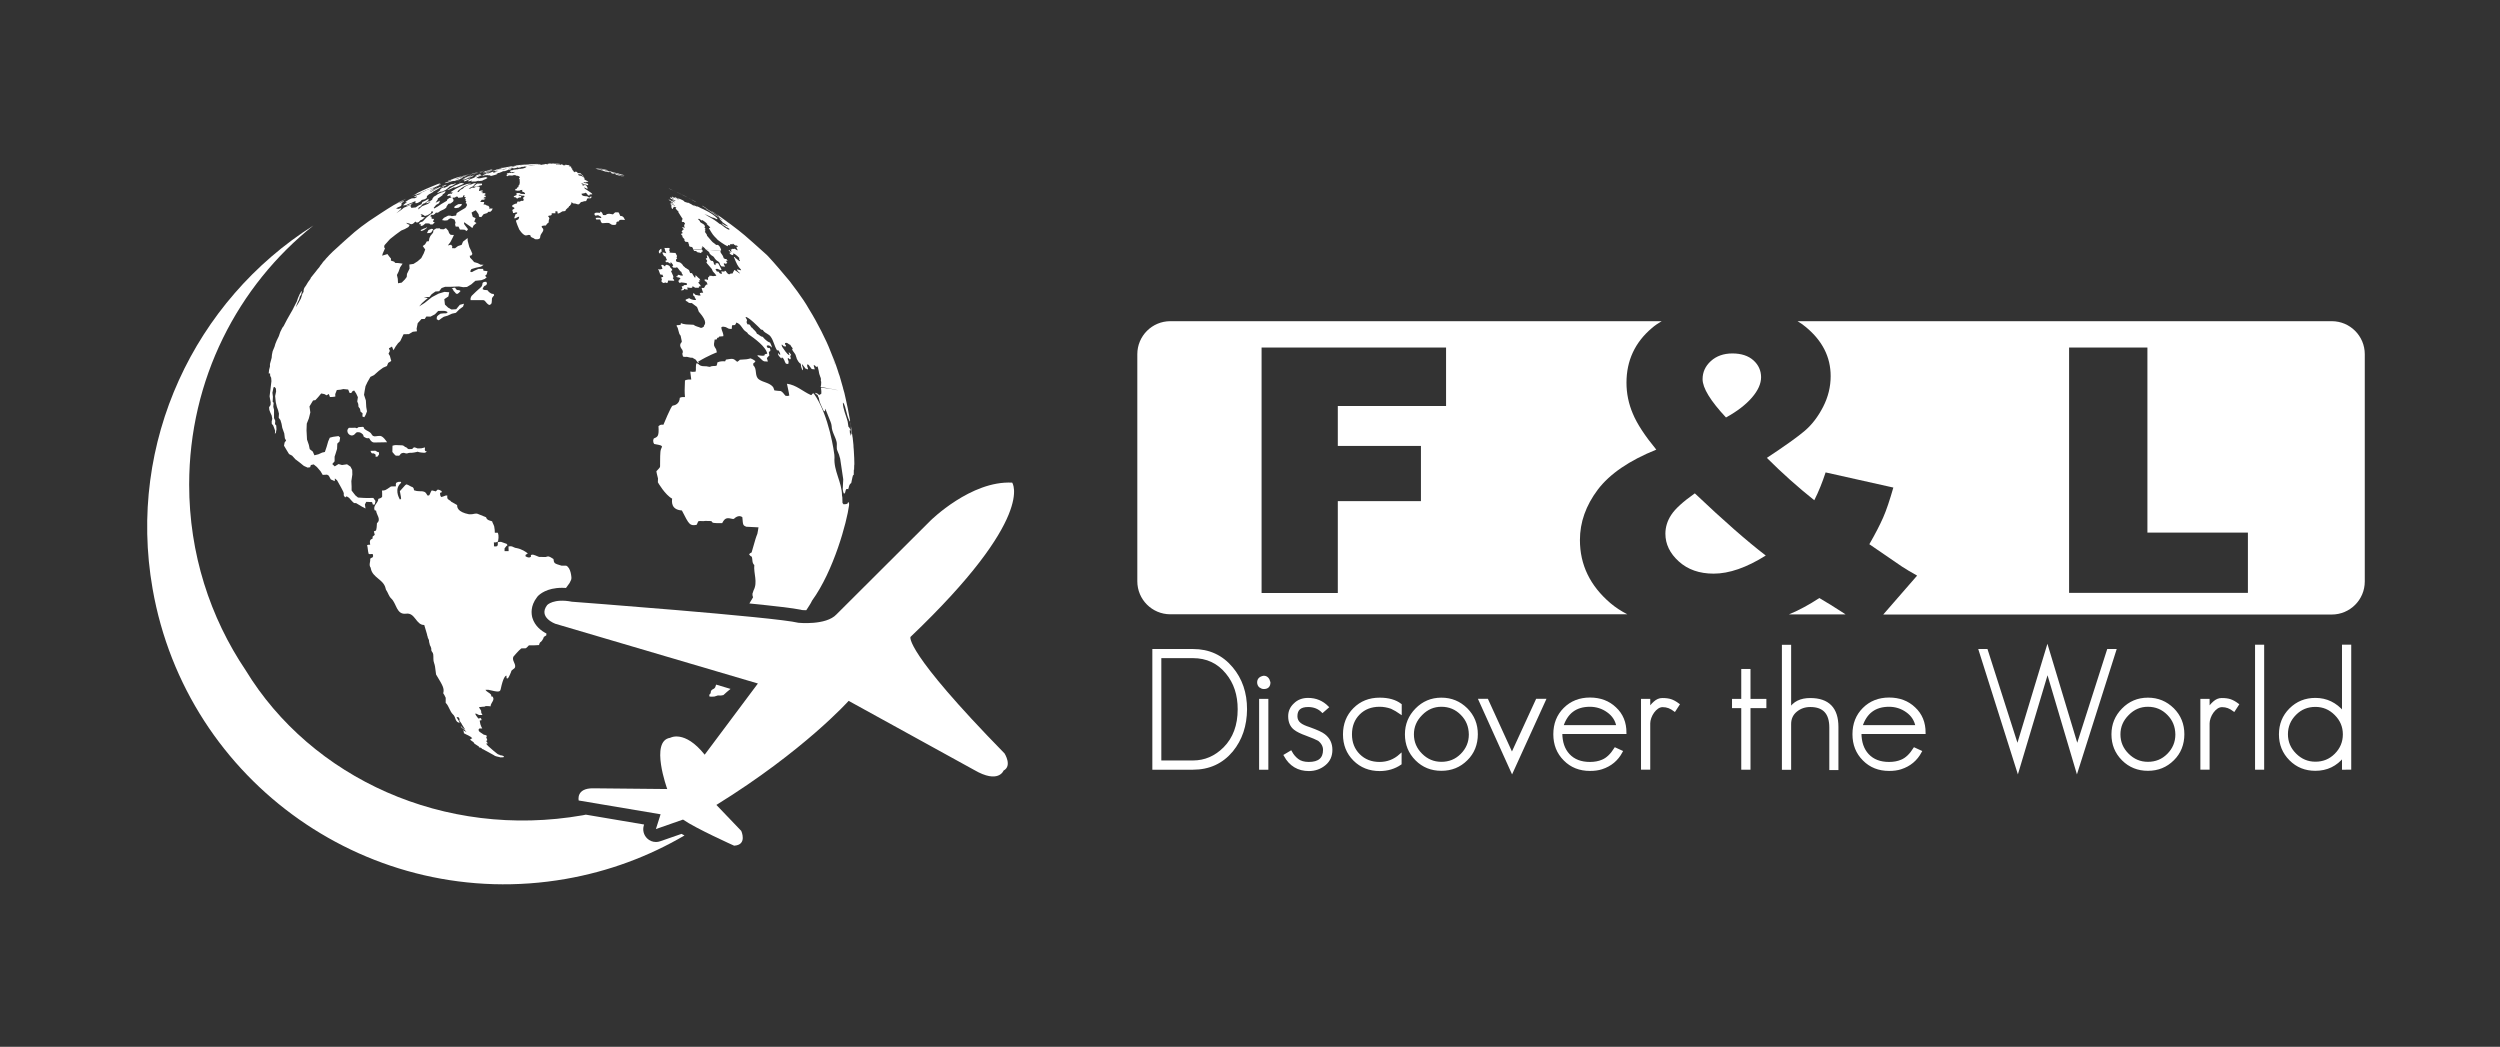 <svg id="Capa_1" xmlns="http://www.w3.org/2000/svg" xmlns:xlink="http://www.w3.org/1999/xlink" viewBox="0 0 203 85" style="enable-background:new 0 0 203 85;"><rect x="0" y="0" width="203" height="85" fill="#333333" stroke="none"/><style>.st0{fill:#FFFFFF;}
.st1{fill:#FFFFFF;stroke:#FFFFFF;stroke-width:0.2;}</style><g><g><path class="st0" d="M67.92 49.89l7.64-7.62s3.29-3.26 6.63-3.08c0 0 1.97 2.78-8.26 12.53.0.0-.55 1.09 7.64 9.46.0.0.64 1.01-.08 1.39.0.0-.4 1.11-2.39-.05l-10.19-5.61s-3.61 4.04-10.74 8.45l2.02 2.11s.52 1.14-.58 1.2c0 0-3.12-1.4-4.15-2.12l-2.2.77.38-1.2L46.99 65s-.24-1.01 1.19-.99l6 .06s-1.43-3.92.24-4.16c0 0 1.16-.68 2.8 1.37l4.32-5.78-16.45-4.85s-1.42-.52-.66-1.52c0 0 .52-.56 2.01-.27.0.0 16.51 1.24 18.39 1.71C64.84 50.57 67.07 50.8 67.92 49.89z"/></g><g><path class="st0" d="M55.28 15.76l.24.12c.03.02.07.03.1.05l.23.11c-.06-.03-.11-.06-.17-.09-.03-.02-.07-.03-.1-.05-.06-.03-.12-.06-.16-.08l.01.01c-.16-.08-.31-.15-.44-.21l.3.15C55.29 15.77 55.28 15.76 55.28 15.76z"/><path class="st0" d="M54.37 15.34c.12.05.24.11.37.16l.12.05.17.09c.09.04.17.08.25.12L55 15.62l-.02-.01c-.07-.04-.15-.07-.23-.11l.01.01c-.04-.01-.07-.03-.11-.05l-.04-.02c-.04-.02-.09-.04-.13-.06l.05.02c-.04-.02-.15-.07-.25-.11C54.31 15.31 54.34 15.33 54.37 15.34z"/><polygon class="st0" points="69.27,36.11 69.27,36.09 69.27,36.11"/><path class="st0" d="M27.53 19.96c.17-.16.35-.32.53-.48C27.87 19.64 27.71 19.79 27.53 19.96z"/><path class="st0" d="M35.01 18.88c.02-.03.05-.07.07-.1.03-.06.07-.12.1-.18l-.15-.02-.24.1-.12.25c.07.0.14-.01.22-.01L35.01 18.88z"/><path class="st0" d="M34.48 18.54c-.03.01-.07.02-.21.09-.04.02-.07.04-.11.05.01.02.0.05.03.07.01.0.06.0.08-.01.15-.04.27-.13.34-.19l.02-.01.06-.1c-.04.02-.08.05-.12.07C34.54 18.53 34.54 18.53 34.48 18.54z"/><path class="st0" d="M38.57 15.04l-.12.11.26.01.2-.08.23-.05v-.12h-.23c-.06.0-.11.0-.17.0L38.57 15.04z"/><path class="st0" d="M57.48 17l.02.01c-.03-.03-.07-.04-.1-.07-.06-.05-.06-.05-.1-.07-.08-.05-.17-.1-.25-.15l-.05-.01c.05.03.1.07.15.1C57.27 16.87 57.38 16.94 57.48 17z"/><path class="st0" d="M56 16.12l-.02-.01c.05.03.1.05.14.08l.12.07c.06.03.12.07.18.1.05.03.1.06.15.08h0c-.03-.02-.06-.03-.09-.06-.02-.01-.03-.01-.03-.02l-.26-.14h-.01l-.02-.01-.06-.03-.04-.02L56 16.12c.02.01.03.02.04.02C56.03 16.14 56.02 16.13 56 16.12z"/><path class="st0" d="M55.98 16.11c-.02-.01-.05-.03-.07-.04l-.06-.03c.03.02.07.03.1.05L55.98 16.11z"/><path class="st0" d="M55.91 16.07c.03.02.06.03.09.05h.01C55.97 16.1 55.94 16.08 55.91 16.07l-.02-.01C55.89 16.06 55.9 16.07 55.91 16.07l.08.04C55.96 16.1 55.93 16.08 55.91 16.07z"/><path class="st0" d="M48.65 13.7c.02.0.05.01.07.01l-.02-.01c.03.0.13.02.19.04-.02.0-.05-.01-.07-.01.05.01.1.02.15.04.05.01.11.02.16.03h.05c.07.01.13.06.21.04-.04-.01-.08-.02-.13-.04.03.01.07.02.1.02-.09-.03-.19-.04-.29-.07h.01l-.05-.01c-.05-.01-.19-.04-.21-.04l.03.01h-.02c-.22-.04-.31-.06-.31-.06.07.02.14.02.2.05l-.06-.01-.14-.03-.03-.01c-.02.0-.05-.01-.07-.01.03.01.05.01.07.01h-.01l-.04-.01h-.02c-.03.0-.06.0-.09.0.01.0.17.04.3.07L48.65 13.7zM48.78 13.72c-.04-.01-.09-.02-.13-.03C48.71 13.7 48.75 13.71 48.78 13.72z"/><path class="st0" d="M48.54 13.7h.01H48.54z"/><path class="st0" d="M49.32 13.86s-.03.0-.12-.02c-.05-.01-.11-.03-.16-.04-.17-.01-.32-.07-.49-.1.05.02.1.03.15.04.02.0.04.01.06.02.25.06.25.06.3.08-.02.0-.02.0-.2-.04-.02-.01-.04-.01-.06-.02s-.04-.01-.06-.02-.04-.01-.06-.02c-.11-.03-.11-.03-.15-.03.05.02.1.03.16.04h-.03c-.03-.01-.07-.02-.1-.03-.05-.01-.09-.03-.14-.04.02.01.06.02.09.03-.02.0-.04.0-.07.0v.01c.27.08.54.13.8.22-.11-.03-.22-.08-.34-.09.15.04.3.1.46.13-.01-.01-.01-.01-.17-.06.1.0.19.07.29.07h.02.01s-.16-.06-.22-.08c-.04-.01-.07-.02-.1-.03h.01c.09.02.09.02.24.07h.05l-.07-.03.06.02c.05.02.1.03.16.05l.05.02c-.01.0-.01.0-.03-.01h-.02L49.6 14l.02.02c-.01.0-.01.0-.04.0.01.02.01.02.07.04.05.02.09.03.14.05l.01-.01h.02c.07.01.07.01.08.01-.01-.01-.01-.01-.08-.04h.01c.07.01.07.01.2.08-.04-.01-.04-.01-.09-.01.02.03.24.1.29.1.06.0.16.04.48.15v0s-.42-.18-.47-.2h.01c-.1-.04-.2-.07-.3-.1h.02c-.03-.02-.03-.02-.39-.12.03.0.06.01.08.01.47.13.47.13.83.26h.03c-.03-.02-.08-.04-.11-.05.03.0.06.01.26.08h.04c-.01-.01-.01-.01-.13-.05.02.0.04.0.06.0l-.01-.01-.07-.02c-.14-.04-.28-.07-.42-.12-.02.0-.05.0-.07-.01-.16-.05-.31-.08-.47-.13-.03-.01-.25-.06-.33-.07L49.32 13.86z"/><path class="st0" d="M56.29 20.28c.01.02.04.04.06.06l.03.04c.14.0.14.0.14.01l.04.03c.01.01.01.01.12.09l.07-.02c.05.02.1.06.16.05.0.0.06-.01.05-.06l.01-.03c.05.0.05.0.07-.01l.02-.04c0-.02-.02-.04-.02-.06v-.05c-.24-.01-.49-.03-.74-.04v.01C56.28 20.27 56.28 20.27 56.29 20.28z"/><path class="st0" d="M57.35 20.28c.07.08.17.12.23.2l.02.03.01.06c.01.01.09.12.17.17.14.08.14.08.19.14l.04.06.04.06c.11.14.21.21.28.24.01.01.05.03.09.09.03.04.03.1.05.15l.02.03c.03.05.07.08.1.12.1.01.19.01.29.02-.12-.21-.12-.21-.1-.26.01.0.01.0.04.0h.05c.04.01.07.06.12.04.01-.03-.02-.06.0-.08.01-.01.02-.01.07.0-.04-.06-.08-.12-.12-.18.05.0.1.01.15.01-.06-.09-.06-.09-.1-.14-.02.0-.05-.01-.07-.01-.07.02-.1-.05-.16-.07-.01-.03-.02-.06-.03-.1-.05-.16-.18-.26-.24-.42l.02-.02-.01-.05.02-.01C58.16 20.33 57.76 20.31 57.35 20.28z"/><path class="st0" d="M69.34 37.23c0 .05.0.09.0.1C69.34 37.29 69.34 37.26 69.34 37.23z"/><path class="st0" d="M56.31 16.65l-.05-.01c.08.05.08.05.15.1-.02.0-.03.0-.03.0-.05-.02-.05-.02-.19-.12-.03-.02-.03-.02-.05-.03-.09-.04-.09-.04-.25-.13l-.05-.01.04.03c-.01.0-.01.0-.25-.08-.05-.02-.08-.04-.1-.05h.04c-.03-.02-.07-.05-.11-.08C55.17 16.12 55 16.09 55 16.09c.06.04.12.08.18.12-.08-.02-.12-.05-.16-.07-.02-.02-.05-.04-.07-.06-.04-.03-.06-.04-.08-.05-.04-.01-.09-.01-.13-.01.18.1.18.1.23.14.04.02.05.03.08.05l.04.02h-.02c-.16-.1-.17-.11-.27-.16-.04-.01-.05-.01-.07-.01l-.15-.09-.04-.01.01.01.03.03-.04.02c.05.04.1.07.15.11l-.01.02c-.03-.01-.08-.02-.16-.09-.05-.03-.07-.03-.09-.03l-.02.04c.06.07.17.13.32.16.05.03.09.06.14.09h-.04c-.07-.03-.14-.03-.21-.06-.02.0-.04.0-.05.0.21.13.21.14.26.19-.19-.07-.36-.18-.54-.26.0.03.04.05.07.08.03.02.27.16.32.25-.05.01-.05.01-.22-.11l.03.04-.03.03c.02.02.06.05.08.07.06.04.13.05.19.09.03.03.05.04.07.05l.03.03c-.11-.03-.4-.21-.42-.22.01.04.07.08.12.12-.03.0-.06.0-.09.0.01.02.01.02.13.11-.02.01-.05.02-.08.03.01.02.02.05.04.07l-.02.01c.02.03.04.06.06.08h-.03l.02.03c.03.02.05.02.07.02.0-.02.0-.05.01-.08h.04l-.01-.04c.02-.01.04-.04.05-.06.13.01.15.03.22.09-.03.0-.06-.01-.08-.01l.03.03-.04.01c.04.08.24.27.26.29l-.04.01s.33.54.39.6l-.05-.04c-.02.1-.02.1-.01.12-.02.01-.05.04-.06.05.02.02.05.06.06.08l.04.01c.05-.01.07-.01.09.0.06.08.06.08.09.1-.01.03-.02.06-.02.09l-.04.01c.01.07.01.08-.02.11.02.04.02.04.06.12l-.03.04c-.03-.01-.07-.04-.1-.05-.04.0-.07.0-.09-.01l.06.08c.03.02.06.05.08.08l-.01.04-.04.01h-.02.0.0.0.0.0.0c-.04.04-.04.04-.05.11h-.04l-.01.04c.05.05.15.16-.01.16-.01.02-.03.05-.03.08.1.1.1.1.12.14l-.03.03c.04.1.14.15.19.23.0.03-.02.03-.03.03l.01.04c.03.05.05.08.08.12.04.0.07.01.11.01.12-.02.16.1.16.1l-.02.04c.02.04.05.08.07.12l-.03.02c.05.11.05.11.26.14.06.09.06.09.08.13l-.02.04c.25.01.5.03.74.04-.01-.05-.02-.09-.03-.14l.03-.02.04.02c0-.06-.02-.1-.05-.13.16.02.34.28.34.28.42.04.81.06 1.18.09l.01-.04.04-.01c-.01-.1-.11-.28-.11-.28-.02-.03-.04-.05-.06-.07-.07-.08-.09-.1-.24-.08-.11-.13-.27-.18-.37-.32-.12-.14-.24-.28-.37-.43.0-.15-.15-.22-.18-.35h.04c.01-.04.02-.07-.05-.16.02-.01.05-.02.08-.02-.05-.09-.05-.09-.1-.15l.01-.04h.04c-.02-.25-.3-.26-.42-.42l.01-.04c-.06-.07-.14-.15-.17-.18.02-.01.06-.01.09-.01h.02.0.0.0.0.0.0c.05.03.12.08.22.15l-.01-.04c.05-.01.06-.01.26.14.07.06.13.11.19.16-.03.0-.05-.01-.08-.01.27.24.3.26.31.35-.02-.01-.06-.01-.08-.02l-.03.03c.33.55.33.55.65.87.04.04.06.06.07.08.0.0.54.42.8.51h.02c.01-.02.01-.06.01-.09.06-.01.12.03.18.02-.01-.02-.01-.05-.02-.08.08-.02.15-.01.23.0l-.01-.04c.03-.01.04-.01.04-.01.06.05.11.11.18.14.05.0.09.01.13.01l.06.06.02.04c-.02.0-.02.0-.12.0.0.07.0.07.11.29-.11-.01-.18-.11-.28-.14l-.03.03c-.05.0-.05.0-.13-.02l-.03.03.01.04c-.03-.01-.06-.02-.08-.03l-.04.03c.05.09.09.15.09.15l.01.02-.05-.02h-.02-.01c-.02-.01-.02-.01-.07-.05l-.04-.06h-.02-.02-.02l-.01.02v.01l.04.05.02.01.03.02.04.02h0 0 0 0 0 0v0l.06.04c-.04.01-.1.03-.13.06.09.15.18.16.3.18.02-.04.02-.1.0-.14.21.03.5.37.51.37-.04.09-.04.09.04.2.02.05-.01.05-.03.05-.03-.01-.03-.01-.27-.21l-.03-.01c-.03-.03-.06-.08-.09-.11-.02.0-.04.0-.07-.01.22.55.32.78.57 1.02l.02.07c-.31-.08-.31-.08-.34-.08.02.15.16.21.24.31l-.03.02c-.13-.09-.26-.2-.4-.28-.03.01-.03.01-.17.29-.05.0-.1.0-.15.0-.17.19-.34-.11-.4-.21-.03.0-.06.0-.09-.01.0.02-.01.05-.02.07-.02.0-.05-.01-.07-.01-.06-.01-.09-.01-.12-.01-.02.0-.05.0-.07.01.02.04.05.1.07.14-.01.05-.03.04-.06.04-.12-.02-.13-.03-.22-.17l-.05-.01c-.03.0-.06.0-.09.0-.02-.03-.04-.07-.06-.11l-.05-.06c.04-.06.1-.05.16-.05.1.03.18.09.28.12l.05-.06c-.08-.17-.25-.48-.25-.48-.06-.04-.09-.05-.12-.05-.04.01-.09.03-.13.05.01.02.01.05.02.07-.01.05-.02.05-.03.05-.04-.02-.13-.07-.13-.23-.03-.04-.05-.08-.07-.11-.32.04-.24-.4-.48-.47-.01.01-.01.01.03.22-.04.02-.09.05-.12.06.02.04.05.09.08.12.02.02.02.03.03.04.0.02.0.05.0.07l-.06.05c.02.08.02.08.43.55.01.02.02.04.03.06.01.04.04.09.06.14.06.08.14.15.21.23.03.06.06.1.08.14-.02.0-.05.0-.07.0-.05.01-.11.02-.16.02h-.06c-.08-.02-.11-.03-.28-.03.0.02.0.05.0.07-.04.02-.09.05-.11.09.02.13.02.13-.04.19l-.06-.04c-.03.0-.04-.01-.06-.01h-.05c-.02.0-.05.0-.07.01-.01.03.01.07.03.12l.13.07c.03.07.06.14.09.21-.13-.01-.15.03-.29.28-.02.0-.04.0-.06.0-.04.0-.1.0-.14.0.02.13.08.26.13.39-.14.0-.16-.01-.28.03.02.07.04.13.07.2-.07.0-.13.0-.2-.01-.04-.02-.04-.02-.2-.04-.07-.04-.07-.06-.08-.08-.03-.03-.09-.06-.13-.06-.01.08.01.14.03.21l.07.03c.02.05.04.11.06.15l.05.07c.01.03.02.06.03.09-.37.02-.55-.15-.55-.15-.28.11-.28.11-.3.14.01.02.01.05.02.07.06.05.08.05.1.05.13.15.25.14.31.14.04.0.06.0.08.0.14.1.28.21.42.32.06.13.1.25.14.37.26.31.71.83.43 1.13.0.02.0.05.0.07-.13.1-.13.1-.21.12-.02.0-.04.0-.06.0-.19-.09-.41-.11-.59-.25-.23-.01-.42-.02-.6-.03-.25-.04-.25-.04-.3-.06-.07-.04-.08-.04-.09-.04l-.05.04c0 .02.01.05.02.07-.12.06-.23.05-.33.05l-.02.07c.19.23.12.57.33.79.03.15.06.3.09.44.0.02.0.05.0.07-.22.22-.11.41.0.58l.05.06c.02.06.03.09.03.11s.01.05.01.08c-.05.09-.06.12.01.35.07.03.13.03.2.03.19-.04.36.1.55.06.04.03.04.03.28.16.08.09.12.21.22.28.01-.02.02-.06.03-.08l-.07-.02c.85-.52 1.54-.77 1.54-.77-.02-.08-.04-.17-.06-.25-.2-.31-.2-.31-.14-.65.01-.04.02-.1.02-.14.05.0.1.0.15.0.03-.03.05-.09.06-.13.04-.02.09-.04.13-.04l.02-.07c.16-.01.34-.03.34-.03.02-.08.0-.15-.02-.22l-.02-.07c-.12-.29-.12-.43-.12-.43.11-.07.11-.07.35-.02h0 0 0 0 0 0 .01.0c.24.13.24.13.29.14.08.0.11.0.13.01.02.0.05-.01.07-.01.01-.21.01-.21.03-.29.08-.01.1-.01.12-.01.05.01.16.02.22-.21.39.11.47.55.78.74.11.07.11.07.18.19.51.36 1.45 1.03 1.55 1.6-.21.04-.21.04-.23.15-.19.05-.38-.02-.57-.03.01.03.03.07.04.09.19.11.3.33.51.41.1.01.2.01.3.02-.03-.1-.05-.19-.08-.29.07-.05.11-.15.2-.19-.01-.1-.03-.2-.04-.3.03-.03.08-.06.11-.07.01-.04.02-.09.01-.13-.03-.07-.04-.1-.05-.13-.09.0-.12.0-.15.0-.06-.04-.07-.07-.08-.1.0-.02-.01-.05-.01-.07.05-.04.12-.04.18-.03.15.07.18.12.23.18.01-.16-.09-.27-.14-.41-.34-.11-.59-.47-.59-.47-.2-.01-.31-.2-.48-.25-.07-.22-.28-.32-.4-.5-.02-.01-.04-.01-.05-.01-.14-.26-.14-.26-.31-.25-.04-.06-.06-.12-.08-.19l.02-.07c.02-.06.02-.07.02-.09-.12-.22-.12-.22-.12-.25.23-.04 1.14.9 1.15.91.1.12.11.12.25.14.02.03.04.06.05.08.16.2.44.25.59.47.24.33.29.75.51 1.1.04.0.1.01.14.02.08.13.11.23.14.33-.04.0-.07.0-.11-.01-.01-.02-.01-.05-.02-.07-.02-.01-.05-.01-.07-.02-.01.13.1.25.27.42.01-.03.03-.06.05-.09.21.1.2.34.32.5.07.03.1.03.13.03.02.0.05.0.07.0.03-.18.03-.18.02-.21-.01-.04-.02-.07-.03-.09-.02-.04-.04-.1-.04-.14l.05-.04c.03.02.07.06.1.1.05.0.06.0.08.0.03-.1.03-.1-.04-.3.02.0.05.01.07.01l.02-.07c-.11-.16-.12-.17-.21-.19.06.13.06.13.07.22-.05-.01-.17-.03-.59-.68-.02-.07-.03-.1-.04-.12.0-.02.0-.05.01-.07l.05.04c.11.11.11.11.18.12.04.0.06.0.07.0h.04c.01-.08.01-.08-.08-.18.0-.02.0-.05.0-.08.18-.11.28.1.43.13.09.16.09.16.12.18.03.03.06.09.08.13l-.05.05c.06.21.27.33.31.56.02.04.04.1.05.14.01.03.02.05.02.08.03.06.03.06.12.21l.03.04.02.02.03.04.04.04L65 29.52c.03.04.04.11.04.16v.04l.01.05c.04.13.04.13.08.23l.03.04.03.03c.01-.04.01-.09.01-.12l-.01-.09c-.01-.05-.03-.11-.05-.16-.01-.02-.01-.05-.02-.07.0-.04.01-.04.02-.04l.02.01.03.03.02.04.03.03c.03.04.07.09.09.12l.03.05.03.04.02.02h.02c.03.01.08.02.1.05.05.01.05.01.06.01l.01-.02.01-.02-.01-.04-.01-.04c-.05-.13-.05-.13-.05-.2v-.04l.01-.04c.04.0.1.02.12.05.02.04.05.08.08.11.02.04.06.08.09.12l.02.04.03.03.02.01.03.02c.08.01.15.02.22.02-.01-.04-.03-.1-.04-.13l-.01-.05c-.02-.05-.04-.11-.05-.15l.04.01.01-.01h.03c.03.01.03.01.13.13.04.01.05.01.05.01l.01-.02-.01-.03.01-.03.02.01c.01.03.04.07.06.1l.01.04c.04.14.04.14.06.25.03.24.09.38.11.43l.01.04c.05.1.05.1.06.22l-.01.03v.04c.01.04.02.1.03.14v.04c-.01.23-.01.23-.02.25l-.01.03-.01.04.01.04c.63.12 1.11.19 1.43.28-.32-.08-.8-.16-1.42-.23.0.0.05.37.03.46l-.01.04L66.68 32h-.01c-.02.0-.06.01-.08.03h-.02l-.01.01-.01.02-.03.03-.04-.04L66.44 32c-.03-.03-.04-.03-.04-.03s-.11-.03-.16-.07h-.02-.02v.04c.1.09.1.09.16.11.04.04.05.07.06.1l.01.05c.02.03.04.08.06.11.01.03.02.08.02.12l.01.04.01.05c.04.2.15.38.22.56.09.21.1.22.15.3.02.01.04.01.05.01l.04-.01c.02-.06.0-.12.01-.19l.04.06c.46 1.13.46 1.13.48 1.29.0.04.01.05.01.06.01.47.3.84.4 1.28.06.24-.04.5.07.73.1.22.17.41.2.57l.02.06.25 1.68c-.01.28-.02.52-.04.77.0.12.05.31.08.37.03.01.06.01.09.0.05-.11.05-.24.11-.34.06-.02.1-.01.13-.01h.01l.01.04c.01-.04.03-.1.05-.14.03-.15.07-.31.21-.39.01-.04.02-.11.03-.15.01-.11.12-.51.12-.51l.05.04c0-.3.01-.47.01-.47l.02.02c0-.12.0-.24.01-.37.0-.06.0-.12.0-.18.0.05.0.09.0.14l.01.01v-.16c0-.13-.01-.27-.01-.4.0-.12-.01-.33-.03-.57l-.01-.14v-.01.0l-.01-.1v.01c-.01-.06-.01-.12-.01-.17v-.07c0-.03-.01-.06-.01-.08v-.01c-.04-.44-.09-.81-.09-.81l-.01-.01c.02.16.02.19.03.26v.05c-.01-.12-.03-.25-.05-.37-.02-.16-.04-.3-.06-.44-.01-.04-.02-.09-.03-.13.02.18.02.18.07.71l-.02-.04-.01-.01c-.01-.02-.02-.06-.03-.09l-.01-.01c0 .08.0.16.0.24-.06-.1-.09-.36-.08-.42v-.04c.01-.03.02-.03.02-.03.01.02.02.06.04.08.01-.05.02-.07-.02-.18h-.01-.02c-.03-.04-.04-.11-.1-.14-.02-.02-.02-.02-.02-.03-.02-.13-.04-.27-.06-.41-.13-.51-.38-.99-.39-1.53.04.01.12.03.29.75.11.47.22.68.26.76l.01.02h.01l.01-.04v-.02c.02.05.02.05.03.14v.02c.02.1.03.21.05.31v.01c.02.11.03.22.05.34.0.0.0-.01.0-.02-.01-.07-.02-.14-.03-.22v0l-.05-.35c-.03-.14-.05-.28-.08-.43-.09-.54-.2-1.07-.32-1.59-.04-.17-.08-.33-.11-.49.0-.01.0-.02-.01-.02v-.01l-.1-.35c0 .01.0.02.01.03l-.01-.05c-.04-.14-.08-.28-.12-.42l-.15-.53.03.11-.03-.11c-.03-.07-.05-.14-.08-.21-.03-.09-.06-.18-.09-.27.06.17.12.33.17.48-.25-.75-.34-1.05-.61-1.68-.04-.1-.08-.2-.12-.3-.25-.64-.39-.92-.74-1.63-.01-.01-.01-.03-.02-.04-.31-.61-.64-1.21-1-1.79-.34-.59-.52-.84-.97-1.47l-.04-.05c-.18-.25-.37-.5-.56-.75-.51-.61-1.2-1.43-1.75-2.02l-.12-.12C60.37 19 60.37 19 59.34 18.22l-.97-.68c.23.15.46.31.67.46h.01c-.18-.13-.36-.26-.55-.39-.04-.03-.08-.05-.12-.08-.03-.02-.06-.04-.09-.06-.07-.04-.13-.09-.2-.13l-.13-.09c-.03-.02-.05-.03-.08-.05-.02-.01-.04-.03-.06-.04-.01-.01-.02-.01-.03-.02l.01.01s0 0 0 0c-.1-.06-.22-.14-.31-.2.1.06.11.07.22.14v0l.09.07.01.01c.19.17.46.23.6.46l.01.01c-.17-.1-.33-.21-.5-.32h.03c-.07-.05-.14-.09-.21-.14-.07-.04-.07-.04-.1-.06-.06-.04-.13-.08-.19-.12h-.02c-.08-.05-.08-.05-.11-.06-.02.0-.03.0-.04-.01.03.03.08.06.13.09.02.01.06.02.08.04.13.09.26.17.39.26.23.17.23.17.26.18.04.02.07.04.19.12.03.01.04.02.05.03.1.08.2.15.31.23-.02-.01-.06-.02-.08-.03-.05-.03-.07-.05-.09-.06-.02-.02-.05-.04-.08-.05l-.03.02c.09.08.16.18.25.26v.02c.16.12.33.22.48.35-.05-.01-.07-.01-.12-.04H59c-.08-.03-.21-.09-.42-.24.12.17.15.18.29.25.06.05.06.05.1.08.03.02.04.02.04.02.06.01.14.06.24.14.0.03-.03.02-.07.02l.04.04c-.18-.03-.56-.34-.7-.45-.05-.02-.07-.03-.09-.03l-.19-.15c-.32-.26-.71-.42-1.04-.66.14.05.61.29.62.29.07.02.11.02.15.03.08.03.15.08.23.11.02.0.03.0.03.0h.02c-.01-.03-.01-.06-.01-.08-.44-.44-1.19-.76-1.33-.82-.07-.04-.07-.04-.15-.08-.1-.05-.11-.05-.16-.06-.02.01-.02.01-.03.01C56.48 16.73 56.39 16.69 56.31 16.65zM69.12 34.8zm-1.33-5.28.04.13c-.08-.23-.17-.46-.26-.69L67.79 29.52z"/><path class="st0" d="M53.53 20.55l.06.03.04-.03s0-.01.0-.04l.01-.03v-.03l.01-.01c.04.0.09.01.09-.01l-.01-.02-.02-.03.01-.06v-.02c-.01-.03-.02-.06-.02-.08v-.02l-.08.03c-.02.02-.02.06-.05.07l-.04.01v.05c-.01.03-.04.05-.04.09C53.5 20.5 53.52 20.52 53.53 20.55z"/><path class="st0" d="M54.06 20.86v.04c.01.02.02.04.03.07.01.06.08.09.06.16-.14.03-.14.03-.07.16.03.0.07.0.12.0.01-.01.02-.03.18.1.04.0.07.0.1.0-.03-.07-.03-.07-.03-.12.0.0.23.21.21.31-.13.01-.06.08.01.15.09.0.18.01.26.01v-.06c.18.09.22.32.4.4.03.12.03.12.05.15.07.08.09.12.05.15l-.16-.01c-.05-.01-.1-.05-.15-.05h-.04-.04c-.01.01-.01.01-.02.06v.06c-.03.0-.06.0-.1-.01l.01.06c.1.06.31.0.32.17-.02.0-.04.0-.06.0-.03.04-.03.04-.03.1-.02.02-.03.02-.08.02h0 0H55.1h0-.01.0-.01.0c.05.26.17.19.22.15.02-.01.43.06.44.06.02.01.08.09.03.13-.08.06-.18-.01-.26.05.0.02.0.04-.01.06-.04.0-.04.0-.15.02.05.13.05.13.06.2-.06.06-.07.07-.14.09.09.05.09.05.23.01l.05-.05-.01-.05c.05.0.09.04.14.05.06.0.11.0.17.01-.05-.14-.05-.15-.04-.17.42.08.42.02.41-.07l.01-.02c.1.01.16.11.26.12h.03c.07-.03.14.02.21-.01.03-.01.03-.05.02-.1.05-.02.11.01.15-.03-.02-.1-.11-.15-.16-.23l-.02-.04c-.01-.03-.01-.03-.01-.06.03-.01.06-.01.09-.01.0.0-.01-.07-.03-.13.03.0.07.0.1.0-.02-.04-.04-.08-.07-.13-.12-.07-.19-.19-.3-.27l-.04.02c.02.03.02.03.0.15-.05.03-.05.03-.27-.35-.05.0-.1-.01-.15-.01-.05-.15-.09-.23-.09-.23-.07-.08-.17-.1-.25-.18l-.06-.02c-.04-.09-.16-.11-.19-.2-.02-.06-.2-.24-.3-.25-.17-.01-.32-.06-.24-.2-.01-.04-.01-.04-.01-.06.06.0.06.0.09-.01-.01-.02-.02-.04-.04-.07-.04-.07.04-.12.02-.18-.04-.08-.08-.16-.12-.23-.16-.01-.32-.01-.48-.03.0-.05.0-.05.02-.07.0-.05-.05-.09-.05-.14.0.0.05-.1.05-.11-.05-.05-.06-.05-.09-.06h-.05c-.02.0-.05.0-.08.0-.02.01-.05.02-.21.0l-.01.01c.04.07.04.14.06.22.02.07.07.13.1.2-.09.01-.17-.06-.26-.06-.14-.02.02.19.02.2C53.91 20.83 54.01 20.8 54.06 20.86z"/><path class="st0" d="M53.79 22.3c.02.06.05.13.07.19-.05.0-.09.0-.14.01-.05.09.04.17.03.25-.05.03-.07.04-.02.13.04.06.15.1.15.1.05.02.09-.04.13-.04.0.0.07.0.13.04.05.0.1-.07.1-.08l-.01-.07c-.01-.03.03-.03.04-.05.16.0.32.01.48.02-.01-.03-.02-.06-.03-.09-.03-.05-.08-.08-.09-.14.06-.04.06-.04.05-.09-.01-.04-.04-.16-.15-.37-.02-.04-.03-.08-.05-.12.1.01.11-.05.1-.09-.02-.09-.1-.11-.15-.18-.03-.04-.03-.09-.06-.12-.01-.01-.03-.02-.07-.05-.02-.01-.04.0-.06-.01s-.04-.03-.07-.04h-.03c-.04.0-.1.03-.11.04v.06l-.04.03c-.07-.04-.11-.1-.18-.12-.03-.02-.09.01-.12.01.04.1.06.21.11.3h-.02-.01l-.04.03c-.02.01-.04.0-.07.0l-.02.01c-.02.02-.05.04-.08.02-.06-.04-.06-.04-.11-.03.05.14.11.29.16.43C53.69 22.31 53.69 22.31 53.79 22.3z"/><path class="st0" d="M65.47 49.55c.15-.25.35-.51.47-.78 1.77-2.44 2.83-6.41 3-7.72.01-.11.02-.22-.07-.29-.02.04-.04.1-.06.14-.05.01-.11.03-.15.04-.01.0-.02-.01-.16.01-.03-.03-.06-.08-.09-.11-.01-.5-.01-.5-.04-.61.0-1.07-.69-2-.61-3.08.0-.06.0-.11-.01-.22.0-.03-.4-3.22-1.68-4.99-.01.0-.02.0-.1.03-.02.03-.06.08-.08.11h-.04c-.66-.29-1.2-.83-1.95-.92.06.32.15.64.19.96-.04.01-.09.02-.13.03-.03.0-.06.0-.17-.01-.14-.13-.22-.32-.41-.39-.16-.01-.33-.02-.5-.05-.04-.08-.06-.22-.12-.29-.3-.35-.78-.35-1.13-.6-.39-.28-.12-.84-.46-1.14.0-.04-.01-.11-.01-.15.07-.04.15-.12.18-.2-.2-.14-.2-.14-.39-.22-.31.08-.31.08-.87.11-.05.06-.14.13-.22.17-.32-.28-.32-.28-.91-.18-.02.04-.05.1-.07.14-.2-.01-.4-.02-.63.09.0.08-.03.2-.07.27-.18.04-.37-.01-.54.09-.02.0-.04.0-.14-.02-.05-.01-.11-.02-.15-.03h-.1c-.34.0-.41-.06-.54-.18-.04-.02-.1-.06-.14-.08-.12.22-.02.47-.09.7-.24.02-.24.02-.43-.01.03.22.06.43.08.65-.17-.01-.34-.01-.51.07.0.36-.04.71-.02 1.07.01.09.01.19.02.28-.14.0-.28-.01-.42.06-.02.48-.37.61-.58.64-.13.02-.74 1.54-.75 1.55-.04.0-.09-.01-.14-.01l-.13.03c-.04.03-.09.06-.13.09.05.83-.06.87-.38 1-.01.04-.03.1-.05.14.0.1.0.2.08.31.58.11.58.11.64.22-.15.32-.15.32-.16 1.38.0.06.0.11.0.17.0.13.0.13-.3.44.02.2.09.39.13.59.0.06.0.11-.01.31.0.01.59 1.03 1.16 1.33-.03.24-.1.9.79.96.6 1.18.64 1.25 1.19 1.17.05-.08.1-.19.13-.28.18-.08.37.01.56-.04.03.0.06.0.08.0.12.0.12.0.43.01.11.17.11.17.88.17.24-.48.43-.44.87-.34.02.0.04.0.09-.01.0-.01.37-.39.68-.13.05.65.05.65.31.77.34.02.67.04 1 .05-.03.17-.05.34-.09.52-.13.33-.13.33-.47 1.52-.07.02-.17.09-.2.16.04.07.13.15.21.18.09.22.0.5.21.68-.07.69.3 1.38-.06 2.06-.02.05-.03.1-.09.27-.01.09.01.21.05.29l-.3.5c1.98.2 3.56.38 4.18.51C65.08 49.54 65.26 49.55 65.47 49.55z"/><path class="st0" d="M58.07 55.82c-.02.02-.03.04-.08.09-.23.12-.23.12-.29.31.02.0.04.0-.01.09-.03.03-.07.08-.1.11.01.04.02.1.02.14.11.01.21.02.4.0.08-.03.2-.07.28-.09.13.01.25.02.45-.03.19-.18.38-.34.58-.5l-1.17-.35C58.12 55.69 58.09 55.78 58.07 55.82z"/><path class="st0" d="M43.23 50.17c-.09-.32-.17-.97.37-1.67.02-.03.04-.05.06-.08.15-.16.73-.69 1.98-.69.1.0.21.01.32.01l.29-.4c.14-.27.14-.27.15-.42.0-.01-.03-.82-.43-.99-.13.0-.25.0-.38.0-.6-.18-.6-.18-.65-.54-.38-.24-.38-.24-.64-.16-.16.0-.32.0-.53-.01-.51-.21-.51-.21-.66-.15.0.04.0.1.0.14-.11.07-.17.1-.43-.03.0-.04.0-.08-.01-.12.06-.04.13-.09.19-.12-.16-.13-.49-.36-.93-.44-.03.0-.05.0-.18-.05-.2-.1-.23-.11-.46-.08.0.13.01.25.01.38-.11.0-.22.0-.33.0.0-.05.0-.11.0-.22.04-.05.1-.13.14-.18.03-.02.07-.05.1-.08-.02-.03-.04-.08-.07-.11.0.0-.22-.07-.45-.16h-.09c-.03.0-.05.0-.18.02.01.27.02.39-.31.34.0-.05.0-.11.0-.2l-.01-.12c.14.01.18.01.34-.07.09-.46.01-.64-.02-.71-.07.0-.16.0-.24.0.0-.15-.01-.3-.05-.51-.04-.15-.13-.27-.17-.42-.42-.1-.46-.22-.49-.33-.6-.24-.6-.24-.64-.26-.21-.1-.4.03-.6.02-.04.0-.09.0-.14.0-.97-.19-.97-.59-.97-.75-.38-.21-.38-.21-.51-.29.0-.03.0-.05-.11-.1-.19-.12-.19-.14-.18-.39-.03.0-.05.0-.14.01-.11.04-.22.09-.34.12-.09-.09-.09-.09-.11-.34.03-.01.08-.03.12-.03.01-.03.01-.08.02-.11-.18-.1-.18-.1-.32-.13l-.17.15c-.01.0-.03.0-.1-.03-.06-.02-.15-.04-.22-.05-.1.12-.12.29-.22.41-.04.0-.09.0-.13.0-.17-.29-.18-.29-.44-.34-.13.0-.26.0-.43-.02-.07-.02-.16-.05-.22-.06-.01-.08-.01-.17-.11-.25-.18-.05-.32-.19-.51-.23-.03.02-.07.04-.1.07.0.01.0.01-.43.48.09.48.09.48.1.61-.03.02-.06.06-.09.08-.12-.2-.47-.9.1-1.37l-.04-.08c-.05.0-.1.0-.2.01-.21.07-.21.09-.19.36-.14.0-.27.0-.4.01-.48.33-.48.33-.73.33.01.16.02.32.01.51-.09.1-.09.1-.31.17.0.34-.47.53-.29.93.03.01.08.01.11.02.02.34.44.71.07 1.02-.04.62-.04.62-.25.66.02.09.05.2.07.29-.05.04-.12.1-.17.14.0.05-.01.12-.01.17-.23.08-.24.19-.19.49-.09.0-.18.0-.25.04.07.23.05.48.13.71.11.04.22-.01.33.01.01.05.02.1.03.17-.02.03-.04.07-.05.1-.07.02-.15.07-.19.11.04.24-.14.49.04.73.01.02.01.05.02.1.15.69.98.85 1.17 1.5.02.06.03.12.05.18.17.23.22.53.44.73.42.39.41 1.33 1.2 1.22.74-.1.79.93 1.47.92.07.24.14.49.22.74.01.07.03.16.06.22v.03c.01.02.01.05.05.13.01.03.03.07.05.1.0.01.01.03.01.12.01.07.03.17.06.23l-.01.02c.01.03.02.06.07.14.01.03.03.08.04.11l.01.04c.01.02.02.04.01.17.02.07.07.15.12.21.01.02.02.04.02.07.01.02.02.04.02.07.03.23-.02.47.07.69.07.21.07.21.16.93.01.01.01.03.06.1.47.78.63 1.04.52 1.42.02.04.04.07.1.16.01.03.04.07.05.11.06.08.06.08.05.51.28.27.32.69.61.96.2.17.14.52.42.64.04.0.08.0.12.0l-.27-.43c.05.0.1.0.15-.01.03.05.07.1.1.15.0.03-.01.08-.02.12.06.08.12.16.18.26.0.02.0.02.3.49-.07-.04-.15-.09-.21-.13l-.04-.05c-.02-.03-.06-.06-.08-.09.01.01.01.01-.04.02.04.04.07.09.14.14.19.13.19.13.33.3-.1-.04-.19-.11-.3-.15.04.04.08.09.08.14.0.03.01.08.01.11.23.14.5.2.68.41-.06.01-.14.06-.18.11.01.0.01.01.1.08.05.04.13.09.18.13.01.01.02.01.07.11.13.07.25.18.38.25l-.02.04.08.03c.02.0.04.0.11.03.04.05.11.11.18.12l.03.02.84.46c.01.01.02.02.07.05.15.05.15.05.34.09.01.0.01.0.11.03.06.0.13.0.24-.01.02-.02.04-.05.05-.07-.13-.07-.15-.08-.33-.1-.02-.02-.05-.05-.16-.07.0.0-.17-.12-.36-.28-.01-.02-.02-.02-.09-.08-.08-.08-.17-.15-.26-.23-.01-.01-.02-.02-.08-.07-.04-.04-.07-.08-.11-.12-.02-.02-.05-.06-.07-.09.05.0.11.0.14-.03-.05-.05-.1-.13-.13-.18.03-.02.06-.05.09-.07-.03-.07-.07-.17-.09-.24.02-.03.04-.07.06-.09-.02-.03-.03-.06-.14-.09-.03-.01-.08-.02-.11-.02-.36-.24-.36-.24-.4-.3-.01-.01-.02-.03-.03-.12.02-.03.05-.06.07-.09.08.0.15.0.23.0-.05-.09-.1-.17-.15-.33-.01-.11-.06-.22-.05-.33.04.0.08.01.12.01.0-.03.01-.08.02-.11-.01-.02-.02-.03-.1-.1h0 0 0 0 0 0l-.02.01c-.03.02-.07.04-.1.06-.07-.05-.07-.05-.22-.26-.03-.05-.05-.1-.08-.15.03.0.05.0.09.0.07.03.16.07.23.11.09.0.19.0.28.0-.02-.03-.04-.07-.06-.1-.01-.01-.01-.03-.05-.12.01-.13.01-.13-.12-.31-.02-.04-.03-.08-.05-.12.08.0.15.0.27-.02.03.0.07.0.17-.01.03-.02.08-.03.11-.05.08.0.16.0.27.01.03.0.08.01.11.02.01-.2.16-.34.22-.51l.02-.11c-.02-.06-.03-.11-.05-.17-.02.0-.03.0-.11-.01-.01-.04-.02-.07-.04-.16-.13-.16-.35-.21-.45-.39.07.0.14.0.23.0.77.18.96.22 1.01-.06.2-.96.38-1.06.45-1.1.03.06.03.16.02.22.03.01.08.02.11.02.11-.14.26-.53.26-.53.02-.21.3-.21.33-.41.04-.3-.28-.53-.14-.83.0.0.44-.52.64-.67.11.0.22.0.37-.01.1-.08.1-.08.25-.24.27.0.55.01.82-.02.01-.06.04-.15.08-.21.13-.06.28-.31.31-.45.06-.03.14-.09.2-.13.01-.06.01-.11.01-.15C43.97 51.24 43.43 50.84 43.23 50.17z"/><path class="st0" d="M34.51 36.33c-.29.08-.3.08-.46.08-.05.0-.1.0-.15.0-.08-.02-.14-.07-.22-.08-.03.0-.05.0-.07.0-.07.03-.09.11-.16.13l-.25.01c-.11.0-.14-.13-.23-.15-.12-.02-.18-.16-.31-.16l-.51-.02c-.08.0-.08.0-.28.05-.01.17-.01.34-.01.51.14.18.24.28.28.3.05.0.1.0.16.0.13.01.13.01.23-.14.05-.07.23-.09.23-.09.09.0.16.05.25.05s.16-.05.25-.05c.26.01.53-.06.57-.07.06-.03.09-.03.15.0.06.03.33.06.38.06.05.0.1.0.15.0.05-.01.09-.06.13-.08l.02-.01c-.04-.04-.12-.02-.15-.08C34.47 36.49 34.52 36.41 34.51 36.33z"/><path class="st0" d="M30.5 37.08c.04-.01.09.02.14.0.03-.02.03-.02.12-.16l.02-.03c-.02-.05.02-.12-.03-.17-.04-.03-.08-.01-.12-.03-.04-.02-.07-.06-.12-.08l-.04-.01c-.13.0-.26.01-.39.01.02.05.04.1.07.15l.04.04c.03.03.03.02.11.01.06-.01.18.09.18.09.03.02.02.05.02.11C30.49 37.05 30.49 37.05 30.5 37.08z"/><path class="st0" d="M30.89 35.4c-.05.0-.09.0-.15.0-.15.0-.3.07-.44.0-.1-.05-.13-.17-.2-.24-.11-.11-.26-.16-.38-.24-.15-.1-.15-.1-.16-.16-.02-.05-.03-.09-.11-.1-.1.01-.19.02-.29.02-.06.0-.06.0-.14.07-.06.05-.11-.01-.17-.02-.09.0-.18.01-.28.01-.24-.01-.24-.01-.27.03-.28.28.12.76.45.53.08-.05.13-.16.23-.2.01-.01.16-.01.24.01.0.0.27.11.29.27.01.04.01.07.04.09.22.13.26.12.33.11.09-.02.12.02.16.1.02.04.13.24.34.25.34-.01.69-.01 1.05-.02C31.36 35.8 31.11 35.43 30.89 35.4z"/><path class="st0" d="M48.6 17.49l.19.11c.03.03.03.08.04.11-.1-.02-.27-.06-.47-.01.02.04.06.1.08.14.06-.02.06-.02.08-.02.06.0.13.0.19.0l.03.02c.02.06.04.12.06.18l.08.1c.03.0.06.0.1.0.09-.01.19-.02.29-.02.03.0.06.0.1.0.13-.01.21.12.32.15.0.0.37.08.36-.11-.01-.08-.01-.08.06-.14.04-.03.1.03.12-.02.05-.09.05-.09.1-.11.07-.03.07-.03.42-.01-.03-.06-.07-.12-.1-.19-.03-.03-.05-.07-.09-.09-.09-.04-.09-.04-.2-.05-.07-.19-.07-.19-.14-.29-.07.0-.14.0-.21.0s-.07.0-.24.17c-.1-.01-.19-.05-.29-.05-.17.0-.22.04-.25.07s-.05.03-.09.04c-.06.0-.12.0-.17-.01-.01-.03-.03-.06-.04-.09s-.03-.06-.04-.09c-.03-.04-.07-.06-.1-.09l-.08.02c.01.03.02.06.04.09-.08-.03-.08-.03-.34-.03-.03.0-.26.05-.07.24C48.43 17.52 48.51 17.45 48.6 17.49z"/><path class="st0" d="M40.12 24c-.01-.04-.02-.09-.03-.13-.15-.01-.15-.01-.21-.04.0.0-.19-.11-.23-.18-.02-.04-.04-.07-.07-.08-.09-.03-.18-.01-.27-.03-.05-.01-.08-.05-.13-.07.12-.24.12-.24.27-.3.03-.01.13-.14.07-.22-.02-.03-.02-.03-.03-.06-.03.0-.07-.01-.1-.01-.01.0-.15.03-.18.07-.05.05-.03.13-.05.19-.06.14-.06.14-.13.2-.01.0-.71.64-.73.68-.02.03-.06.09-.09.19-.01.05.01.11.0.16.33.0.67.0 1.01.0.09.01.12.02.21.13.15.19.22.23.31.27.03-.02.03-.03.09-.05.03-.01.11-.04.11-.34.0-.18.0-.18.14-.35L40.12 24z"/><path class="st0" d="M37.24 23.56c-.07.0-.08.0-.11-.01-.1-.05-.12-.1-.13-.12-.02-.05-.05-.07-.08-.07s-.06.01-.1.01c-.04.02-.1.04-.15.07.04.02.08.03.11.06.03.03.03.08.05.12l.02.02c.03.03.06.05.09.09.02.03.04.06.07.09.02.02.04.03.07.04.04.01.1.03.31-.22l.01-.01c-.04-.01-.06-.05-.1-.06C37.29 23.55 37.26 23.56 37.24 23.56z"/><path class="st0" d="M43.85 13.35h-.04-.01-.01-.02-.01-.01.0.01.0.0.0.0-.01-.01l-.01.01h-.01.01.0.0.0v0 0l-.01.01-.02.01H43.7v0h0l-.01-.01h.01v0h-.01.0.0v-.01-.01h.01.01.01.01-.04-.01-.01-.01-.01l-.04.01c-.02.0-.05.01-.07.01h-.01-.01-.01c-.04.01-.08.02-.11.04h-.04.01-.07l-.05.01c-.05.01-.09.02-.14.02-.02.0-.05.01-.07.02h-.02-.04-.01-.01-.02-.02-.02-.01l-.02.01-.02.01h-.01H42.8c-.02.0-.05.01-.08.02l-.02.01c-.02.0-.05.01-.07.02l.03.01v.01h-.01.01c.02.0.05.0.07.0h.01.03c-.02.01-.05.02-.07.03l-.01.01-.01.01-.01.01c-.02.01-.05.02-.1.04-.02.01-.05.02-.07.02l-.03.01-.05.01H42.4c-.02.0-.04.0-.08.01l-.04.01c-.01.0-.03.0-.07.0-.03-.01-.05.0-.09.01l-.03.01c-.01.0-.01.01-.04.01l-.04.01h-.02c-.02.0-.03.0-.06.0l-.03.01c-.05.01-.09.0-.14.01l-.02.01h-.02-.02l-.02.01-.02.01-.02.01-.02.01h-.02-.05c-.13.04-.13.05-.15.09l.03.01-.03.02c.03.0.07.0.1.0v.02h.01l-.01.02h.04s.01.0.03.0l.06-.01h.02c.02.0.04.0.09-.01h.04s.01.0.03.0h.01c-.02.01-.04.02-.08.04l-.03.01-.02.01c-.03.01-.07.02-.09.03h-.01-.01v-.01h-.01v-.01h-.01-.02.0.0.0.0.0s0 0-.03.0c-.02.0-.04.01-.07.01h-.02l-.05-.01h-.02l-.06.03c-.02.0-.04.0-.06.0-.05.01-.05.01-.08.05v.01c.03.01.04.01.08.05h-.04l-.03.01-.02.01-.01.01.02.01-.01.01-.01.01-.01.01v.01h.01l.02.02.01.01v.01l.04.01h.01.02l.02-.01.01-.01.05-.04s.01.0.03.0.05.01.07.01h.01v.01h.01l.03-.02h.05v.01c.02.01.05.01.07.01l.03-.01.02-.01.02-.01h.02.0.0.0.0.0.0.0.0.02l.02-.01.05-.02.03.02.01.01h.04.04.01l.03.02v.01l.01.01h.01c.03.0.06.0.09.0h.01l.03.02.01.01h.04.01.01v.03l.03.01c.01.0.01.0.04.01l.01.03c-.03.03-.05.05-.08.11v.01.01l.01.01h.02l.01.01.01.01.01.01-.01.04-.01.01.01.04.01.01v.02.01.06l-.01.06.01.01.02.04-.01.02c-.04.03-.04.04-.03.1-.02.02-.03.05-.05.08-.06.04-.06.04-.08.08.03.0.06.0.09.0-.01.02-.03.04-.06.06-.02.0-.05.01-.07.02-.03.04-.03.09-.07.12-.02.0-.05.0-.07.0-.01.02-.03.04-.04.07v.04c.02.01.05.02.07.02.01.0.02.0.07.01l.04.01c.06.0.13.0.2-.01.02-.04.02-.04.2-.06-.02.08-.04.17.1.18h0 0 0 0 0 0 0 .01c.04.02.07.06.11.09v.03l-.02.04c-.03.0-.05.0-.09.0l-.04-.01h-.08-.01c-.08.0-.13.01-.16-.06-.28-.03-.31-.01-.31.08l.05.05c-.07.08-.21.05-.26.16l.02.03c.17.02.17.02.23.11l.04.01c.14-.1.14-.1.29-.09.02-.04.03-.09.04-.13-.05.0-.1-.01-.16-.01l-.01-.03c-.02.0-.05-.01-.07-.01l.04-.03c.03.0.05.0.1.0.06.04.06.04.17.06h.11c.02.0.05.01.07.02l.01.04-.01.02c-.05.02-.07.07-.11.1.0.01.0.01.0.04.05.06.05.06.05.1-.01.04-.02.08-.04.11-.04.0-.08.0-.15-.01-.06.02-.1.07-.17.07h0c-.01.0-.03.0-.07-.01-.02-.01-.05.0-.07.0-.02.07-.05.13-.1.19-.02-.01-.05-.02-.07-.02-.24.12-.24.12-.25.14.0.01-.01.02-.01.06.0.02.01.05.02.07.15.04.16.08.16.09.0.11-.18.08-.17.2l.02.04s.02.07.04.16c.09.03.16-.05.25-.05.01.0.03.0.07.01l.02.03c-.01.02-.02.05-.03.07-.02.0-.03.0-.06.01l-.04.01c-.12.31-.12.31-.09.36.14.0.23-.15.38-.13-.01.06-.03.12-.07.2-.05.05-.14.05-.19.1-.04.03.25.73.26.73.22.33.41.49.55.48.02.0.04.0.08-.01.05-.02.05-.02.12-.03h.04c.04.01.08.01.11.02.01.22.24.19.34.3.05.06.47.07.46-.13.0-.02.0-.04.01-.08.02-.24.42-.47.16-.69.0.0-.16-.15.09-.17.02.0.04.0.08-.01s.04-.01.12.0c.09-.15.09-.15.23-.25.0-.08.0-.16.03-.26l.03-.03c-.01-.12-.05-.16-.1-.2l.01-.04c.08-.05.18-.01.25-.07.05-.04.01-.1.03-.15.1.0.2.0.3.0-.01-.1-.01-.11.0-.16.05.0.11.0.17.02.0.12.0.12.02.17.16-.02.26-.13.4-.19.02.0.03.0.06.0.07.0.07.0.18-.04l-.01-.04c.04-.09.14-.13.19-.21.06-.02.06-.02.1-.13.03-.01.06-.02.08-.03.0-.01.0-.03.01-.06.1-.08.1-.08.07-.19v-.01h.02.04l.01.01h.01.01l.03.02.01.01.02.02c.05.02.06.02.12.02.11-.01.2.07.31.07.14.0.15-.2.29-.2.1.0.18-.08.28-.06.15.02.09-.2.21-.23.07.0.13.0.21.0.04-.02.04-.02.1-.11l-.02-.03-.05-.02-.05.05-.01.04h-.04c-.01.0-.02.0-.04.0-.08-.02-.12-.11-.21-.1-.01.0-.03.0-.06.0-.25-.01-.3-.09-.32-.13-.01-.02-.02-.05-.03-.07.29-.05.29-.05.34-.09.12.05.14.22.29.24l.03-.03.01-.06c.07-.03.15.01.22-.03-.09-.13-.24-.18-.36-.28-.1-.09-.25-.11-.31-.25l.03-.01c.16.09.16.09.17.09.01.0.03.0.07-.01h.04c-.03-.06-.03-.06-.07-.12-.01-.01-.01-.02-.03-.07-.01-.04-.12-.15-.25-.05-.04.0-.07.0-.11-.03l.05-.05c-.01-.01-.01-.01-.13-.06l.01-.02c.04.0.09.0.13.0.02.03.04.06.05.08.04.0.08.0.16-.01L47.54 15h.04c.01.0.02.0.06.01.07.03.07.03.12.01.03-.19-.25-.11-.37-.19l.01-.04c.15.03.2.02.21.01l.02-.04.04.01h.04c.02.0.05-.01.07-.01-.11-.1-.28-.12-.37-.25.01-.01.01-.01.09-.02-.02-.02-.05-.05-.1-.09-.07-.04-.07-.04-.11-.07l-.03-.02c-.1-.05-.23-.03-.32-.11l-.01-.01c.02-.03.02-.03.1-.04.01.0.03.0.05.0.03.0.06.0.14.04.0.0.01.01.02.03.03.04.03.05.15.12l.02-.01c-.07-.06-.14-.12-.21-.19l-.01-.03-.02-.02c-.06-.03-.06-.03-.18-.03-.01.0-.02.0-.05.0h-.03c-.03-.02-.05-.04-.06-.07l.03.01h.03L46.95 14c-.05-.03-.22-.08-.28-.05l.01.04c-.03-.01-.07-.02-.12-.09v-.03c-.07-.05-.07-.05-.11-.09h.05l-.03-.02v-.04c.01.0.01.0.0-.02-.09-.04-.09-.05-.1-.1l.04-.01-.03-.02v-.03l-.04-.02c-.04.0-.08.0-.13.0l-.03-.03c.02.0.05.01.07.01l.03-.01-.06-.04.03-.02c-.02-.01-.05-.02-.08-.02-.07-.01-.15-.01-.22-.03-.02.0-.05.0-.07-.01h0 0 0 0 0l.01.01c.02.01.05.02.07.03-.04.0-.05.0-.11-.01l-.02.02h0 0 0 0 0 0l-.02.03.02.03c-.07-.06-.07-.06-.08-.07-.02-.01-.03-.01-.07-.04-.05-.02-.06-.02-.1-.02h-.03l-.03.01.03.02c-.02.0-.05.0-.07.01l-.03-.02h.01l.04-.01c-.06-.01-.06-.01-.13-.01-.02.0-.05.0-.09.0-.02.0-.05.0-.07.01h0 0 0 0 0-.02.0.0.0.0-.01-.04l.01-.03c.05.0.11.0.16-.01.04.0.09.0.14-.01h.04l-.05-.01h-.03s0 0-.02.0c-.05.0-.1-.01-.15-.01h0c-.01.0-.02.0-.05.0h-.04-.04-.01-.02-.02H45h-.01l.01-.01c.06.0.12.0.17.0-.02.0-.05.0-.07.0h-.02c-.02.0-.05.0-.07.0h-.02c-.03.0-.07.0-.11.0h-.02-.01l-.04.01h-.04c-.01.0-.02.0-.05-.01-.02.0-.05.0-.07.0h-.03-.04.0-.01l-.03.01h.01v0 0l-.02.01h-.01.0.0-.01v0h-.01.0-.02-.01-.01-.01v0l.01.01h0 .02.01.0l.01.01v.01.0.0l-.01.01h-.02-.01-.02-.01.0-.01l-.04-.01h0 0v-.01h0-.01.0H44.3c-.02-.01-.05-.01-.08.0l-.01.01h.01v.01.0l-.01.01-.01.01h-.01-.01-.01-.01v0 0 0-.01h0-.01.01-.01-.02s-.01.0-.04.01l-.03.01h-.01-.01-.01l-.06.02-.01.01-.03-.01s.01.0.03-.01l.05-.01h.01.01.01.01.01l.02-.01h.01-.01-.02l-.03.01h-.02H44h-.01-.01-.01-.01-.03.0H43.9h-.01-.01L43.85 13.35z"/><path class="st0" d="M41.79 13.49h.02l-.02.01.19-.03.11-.02.07-.01-.16.02-.19.03-.16.04c.1.0.1.0.34-.04l.02.01c.02.0.05.0.07.0l.16-.03.14-.02c.08-.01.17-.02.25-.03h.02-.04c-.1.01-.21.03-.31.04h.07.01l-.11.02c-.02.0-.04.0-.06.0h-.06l-.08.01c-.06.0-.12.01-.18.02h-.04l-.06.01c-.04.01-.09.02-.13.03h.01l-.05.02-.11.03.04.01-.06.01h-.04c.15-.06.15-.06.17-.08h-.03l-.05-.01-.16.04-.09.03-.11.04-.13.05-.03.02.06.01c-.06.02-.12.02-.19.04-.05.01-.1.03-.15.05l.12-.07-.02-.01-.1.01-.09.02-.15.03c-.05.02-.1.03-.15.05l-.1.04.02.01c.03.0.06.0.09.0l.1-.02-.19.05-.12.05c.05.01.05.01.39-.08l-.19.06-.21.06-.09.01v-.04l.03-.04c-.03.0-.06.0-.09.01-.32.13-.32.13-.46.15l-.19.06-.15.08-.01.04c.06-.01.14-.03.2-.05l.26-.01.01.02c.05.0.09-.02.13-.02.03.0.05.0.06.01-.1.05-.1.05-.11.06.03.0.05.0.11-.01.02.0.04.0.06.0.34-.09.34-.09.44-.13l.1-.06-.16.04.15-.08.12-.02.18-.07.12-.06h.05c.14.01.26-.08.39-.12.02.0.05.0.08.0.01.0.07.0.14-.06l-.01-.02h-.02l-.13.03-.11.02.1-.04c.1-.02.2-.04.31-.07h.06l-.06.03c.05.01.05.01.29-.04l.07-.04h.08l-.06.03h.07l.13-.02.11-.04.01-.01c.02.0.05.0.08.0h.05l.11-.03.1-.01c.15-.03.3-.05.45-.08h.06l.08-.01.05-.02c-.04.01-.04.01-.23.02l.09-.02.08-.01h.05c.02.0.04.0.07.0.06-.01.12-.01.18-.02.08-.01.08-.01.17-.02.02.0.05-.01.07-.02h-.07-.02l.07-.01.04-.01-.06.01h-.04l-.09.01.09-.01h-.05l.06-.01h0-.04c-.04.0-.07.01-.11.01l.06-.01h-.06c-.03.0-.05.0-.08.0l-.11.01c-.02.0-.05.0-.07.0h-.01.04c-.08.0-.19.01-.27.01l-.14.01h.04c-.08.01-.16.03-.24.03.03-.01.06-.01.09-.01h-.03c.05-.01.11-.01.16-.02l-.05.01.04-.01-.07.01c-.08.01-.16.02-.24.02h-.03l.04-.01h-.02c-.07.01-.14.02-.21.02h-.02-.02l-.13.01h-.02l-.14.02h-.01-.02l-.18.03C41.9 13.48 41.84 13.48 41.79 13.49z"/><path class="st0" d="M43.53 13.32c.01.0.01.0.02.0h.02H43.53z"/><path class="st0" d="M40.06 13.89l.12-.02v.02l.14-.04h.03c.02.0.03.0.15-.04l.16-.04-.03.02c.17-.04.17-.04.18-.04v.01c.01.0.03.0.16-.04.07-.02.13-.04.2-.05.02-.02.02-.02.03-.03l.12-.03c.04-.01.08-.02.11-.03l.06-.02c-.04.01-.08.02-.12.02.0.0.2-.06.38-.09.09-.02.17-.02.26-.05-.08.01-.15.02-.18.02h.02c-.14.02-.15.02-.17.02h-.04c-.1.01-.2.03-.3.06h-.02l-.06.01-.2.04-.12.02c-.06.01-.13.03-.19.04h.02c-.07.02-.14.03-.2.05l-.08.03.07-.01.1-.02.07-.01c-.15.05-.15.05-.25.06h-.05l-.13.02-.08.04-.18.06L40.06 13.89z"/><path class="st0" d="M39.4 14.09l.06.02c.09.0.27-.08.33-.11l-.15.02L39.4 14.09z"/><path class="st0" d="M39.42 14.55l.17-.1-.06-.04-.08-.03-.2.04-.25.05-.13.02-.08-.03-.13.01.11-.09.2-.09.17-.08c-.04.0-.07.0-.11.0-.08.01-.18.02-.6.25l-.27.1-.11.08L38 14.73l.17-.02c.05-.02.12-.04.17-.05-.03.03-.05.05-.07.08v.01c.01.0.04.01.15-.01.06.0.12.0.19.0l.13-.03.13-.05-.04.05c.33-.03.33-.03.42-.09C39.29 14.6 39.32 14.58 39.42 14.55z"/><path class="st0" d="M37.33 14.79l.11-.06-.17.06C37.29 14.79 37.31 14.79 37.33 14.79z"/><path class="st0" d="M37.83 14.69l.23-.1.05-.05.12-.07-.09.02-.21.06-.17.07-.13.08c.02.0.05.0.07.0l-.02.04L37.83 14.69z"/><path class="st0" d="M38.92 14.16l-.21.07-.08.06-.07.05h.07l.2-.07.13-.05.11-.06c-.02.0-.05.0-.07.0l.03-.02L38.92 14.16z"/><path class="st0" d="M39.32 14.04c-.04.01-.08.02-.12.04l.1-.01.09-.02.1-.02c.05-.02.1-.03.15-.05-.03.0-.05.0-.08.0-.02.0-.05.0-.07.0L39.32 14.04z"/><polygon class="st0" points="39.91,13.83 39.76,13.88 39.49,13.96 39.5,13.97 39.59,13.96 39.69,13.94 39.83,13.9 39.96,13.85 39.91,13.85 40.05,13.8"/><path class="st0" d="M40.62 13.66l.22-.05.04-.01h-.03c-.07.01-.13.03-.2.04h.04l-.17.04L40.62 13.66z"/><polygon class="st0" points="39.32,13.92 39.23,13.95 39.34,13.93 39.35,13.93 39.39,13.94 39.2,14 39.19,14.02 39.35,13.98 39.54,13.92 39.63,13.89 39.81,13.84 39.87,13.81 39.96,13.79 39.89,13.8 40,13.76 40.1,13.73 40.04,13.75 39.86,13.77 39.71,13.81 39.75,13.81 39.69,13.83 39.49,13.88 39.45,13.88 39.28,13.93"/><polygon class="st0" points="39.04,14.04 39.14,13.99 39.07,14 38.9,14.06 38.93,14.06"/><path class="st0" d="M37.41 14.66l.12-.04.08-.01.08-.02.17-.07c.08-.03.16-.07.25-.1.06-.02.12-.03.17-.06.03-.01.2-.08.21-.1-.01.0-.04.0-.15.04l.12-.06h-.05c-.38.18-.39.18-.41.18v-.01l.23-.11h-.05l-.19.07-.19.08.11-.06.3-.11.06-.05-.28.1c-.12.05-.23.11-.35.16l-.03.04.11-.03.07-.01-.11.06L37.41 14.66z"/><path class="st0" d="M37.37 14.56c-.04.0-.08.03-.12.04l-.16.07c.08-.01.08-.01.22-.07C37.38 14.58 37.38 14.56 37.37 14.56z"/><path class="st0" d="M38.52 14.15l.25-.09.11-.04c-.17.05-.29.08-.48.16L38.52 14.15z"/><path class="st0" d="M37.24 16.86l.21-.15.06-.15c-.27.02-.27.02-.3.02-.01.0-.1.05-.29.17l-.04.13.14.02L37.24 16.86z"/><path class="st0" d="M36.66 15.31l.21-.11.06.03.19-.07.27-.12c.28-.12.28-.12.28-.15l-.01-.01c-.03.01-.07.01-.1.01l-.01-.04c-.16.02-.16.02-.19.03-.25.12-.25.12-.35.15-.12.06-.24.13-.36.19-.11.07-.22.14-.34.21l.15-.03L36.66 15.31z"/><path class="st0" d="M35.52 15.68c.02.0.04-.01.25-.11l.14-.01.28-.14.14-.11.11-.09.05-.06c.28-.09.28-.09.46-.22l.09-.06-.09.01-.18.08h-.03l.01-.03-.13.03-.16.08-.12.09c-.31.14-.31.14-.35.14.01-.01.02-.02.1-.08l-.07.01-.18.09-.07.07-.05.05.02.03C35.51 15.63 35.51 15.63 35.52 15.68z"/><path class="st0" d="M36.18 15.07l.08-.05L36.22 15c-.05.02-.13.04-.18.07l-.11.08c-.01.01-.04.03-.17.11l.17-.07L36.18 15.07z"/><polygon class="st0" points="36.1,15.02 36.03,15.04 35.89,15.09 35.91,15.1"/><path class="st0" d="M39.01 13.94c.02.0.05.0.07-.01h.01c.13-.03.13-.03.25-.07l-.06.01-.11.02-.25.06h.04L39.01 13.94z"/><polygon class="st0" points="38.48,14.07 38.18,14.16 38.17,14.17 38.27,14.15 38.34,14.14 38.5,14.09 38.63,14.05 38.68,14.04 38.85,13.99 38.82,14 38.77,14 38.66,14.02"/><polygon class="st0" points="38.65,14.01 38.73,13.99 38.69,14 38.51,14.05 38.41,14.08 38.42,14.08"/><path class="st0" d="M36.42 14.81l.26-.09.09-.02c.03.0.05-.01.08-.01s.06.0.08.0l.21-.08.37-.14.1-.05h-.04l-.16.06.04-.03.17-.08c.06-.02.12-.04.17-.06l.19-.07h-.04l-.14.04-.08.02-.14.04c-.1.04-.1.04-.37.14l.01.01c-.13.05-.14.05-.19.06-.02.0-.04.0-.06.01l.1-.05.24-.1.06-.03h-.03l.09-.04.01-.01-.15.04-.28.09-.2.07-.23.08-.21.08h.04l-.02.02.08-.02.13-.04.01.02h.05c-.07.03-.11.04-.16.05l-.06.01-.14.05-.15.06-.05.03c.02.0.05.0.08.0L36.42 14.81z"/><path class="st0" d="M37.68 14.3l.02.01.18-.06c-.06.01-.07.02-.08.01l.02-.01L37.68 14.3z"/><polygon class="st0" points="36.86,14.53 36.62,14.61 36.6,14.62 36.99,14.49"/><path class="st0" d="M36.78 14.54l.13-.04.15-.05.05-.01.23-.07.17-.05-.22.08.09-.03.15-.04.36-.11.25-.07.05-.02-.21.05-.04.01c-.03.0-.73.21-.74.21h-.03l-.16.05-.21.07-.09.04.2-.07L36.78 14.54z"/><path class="st0" d="M32.97 16.42c.03.0.05.0.08-.01L32.8 16.6l-.07.08c.04.0.08-.01.12-.01l.13-.02.22-.1.17-.06.24-.11.14-.06-.07.06.09-.02-.06.13.09.01.13-.03.23-.13.08-.1.08-.02.14-.03.15-.08.06-.09-.01-.09.17-.15.28-.15.1-.09.35-.19.19-.12.05-.06c-.03.0-.05.0-.07.01-.09.04-.18.09-.27.13l-.18.1-.22.13-.14.06h-.02l.08-.06.18-.1.14-.08.2-.12h-.04l-.17.09-.13.07c-.02.0-.04.0-.07.01l-.14.07-.09.02.16-.08.2-.09h-.03l.03-.03-.07.01-.19.09-.01-.01.13-.06.23-.11.03-.02h-.06l-.21.08-.12.04-.12.04-.2.08-.23.12-.22.09-.13.07h.03L34 15.77l.13-.05.1-.03-.11.07-.15.05-.12.04-.16.08-.08.07c.03.0.05.0.08-.01l.12-.03c.03.0.05-.01.07.0-.06.07-.06.07-.21.14h-.12c-.04.01-.08.01-.12.01l-.25.11-.28.19L32.97 16.42z"/><polygon class="st0" points="32.98,16.72 33.02,16.75 33.23,16.66 33.35,16.63 33.55,16.49 33.31,16.57"/><path class="st0" d="M33.77 15.82l.21-.09c.34-.16.86-.38.87-.38l.35-.12.19-.06.22-.1.2-.11-.01-.01L35.6 15l.07-.05.1-.05-.02-.01-.13.03c-.06.02-.12.05-.18.07l-.32.13-.5.21-.68.31-.1.07-.41.22.28-.13L33.77 15.82z"/><path class="st0" d="M32.38 16.44l.13-.07.18-.1.02-.02-.2.1-.26.14-.04.02-.01.01c-.06.04-.13.07-.19.11l.23-.13L32.38 16.44z"/><path class="st0" d="M30.21 40.77l.07.21.15-.02.06-.28-.18-.25c-.16.0-.32.01-.48.01l-.31-.01-.45-.03-.22-.18-.3-.39V39.5c-.01-.14-.01-.29-.02-.43l.08-.54c0-.12-.01-.24-.01-.37l-.14-.27-.28-.19-.41.06-.28-.08-.31.19-.2-.19.19-.22c0-.06.0-.12.0-.17.0-.07.0-.14.0-.21l.08-.24.12-.39c0-.14.01-.29.02-.43l.18-.17.05-.32-.13-.12-.44.06-.27.07-.13.3-.13.45-.14.41-.22.05-.31.14-.32.08-.13-.3-.25-.2-.07-.34-.15-.44-.04-.75.02-.54.17-.43.12-.48L25.13 33l.29-.48.19-.03.23-.25.24-.29.26.05.18.1.18-.11.09.25c.08.0.16-.01.24-.01l.2-.03L27.22 32l.13-.33.31-.03.22-.05.39.04.12.28c.04.0.09.0.13.0l.12-.16.12-.04.16.24.14.3c-.02.12-.03.23-.05.35l.08.2.02.23.12.16.05.24.16.12-.01.27.15.06.11-.19.11-.29-.06-.35-.03-.53-.15-.46c.03-.2.06-.4.12-.7.04-.1.1-.23.15-.32l.25-.44.29-.14.38-.34.35-.26.32-.14.1-.25.25-.16-.11-.41-.11-.18.11-.23-.08-.21.25-.14.12.3.18-.31.19-.26.18-.17.27-.56c.14.0.29-.01.43-.01l.32-.19.34-.04-.03-.21.09-.45.31-.34c.09.0.17.0.26.0l.13-.2.34.01.36-.19.26-.27c.59-.02.59-.02.78.1-.04.03-.08.06-.12.09-.15.0-.29.0-.47.03-.3.2-.3.2-.31.45l.17.09.24-.18.17-.11.31-.09.35-.16.32-.07.3-.3.28-.2.08-.24-.34.09-.3.36-.38.02-.27-.15-.26-.25-.05-.44.33-.22.07-.34-.39-.03-.47.14-.55.29-.59.47-.44.28.22-.26.3-.27.18-.13-.32-.09c.15.0.3.0.45-.01l.18-.23.31-.22.3-.02.2-.26.28-.1c.13.0.26.0.39.0l.73-.03.36.06.3-.02.35-.21.33-.29.49-.05.27-.1.16-.13-.13-.12.13-.12.07-.26-.33-.04-.03-.15c-.12.0-.24.0-.37.0l-.33.15-.22.12-.14-.06.11-.19.36-.11.42-.09.21-.15-.25-.01-.22-.12-.3-.09-.15-.18-.17-.17-.04-.16.14-.03.08-.12-.11-.27-.14-.29-.13-.5-.01-.23-.37.29c-.04.09-.07.17-.11.26l-.3.1-.24.18-.24-.01.02-.16-.1-.12-.26.06.21-.28c.06-.13.12-.25.19-.37l.09-.2-.26-.01-.13-.14-.07-.2-.19-.21-.18.1-.26-.01-.06-.07c-.1.0-.2.0-.29.01l-.22.14-.03.2-.22.27-.08.18-.05.25c-.06.0-.11.0-.16.01l-.14.24-.19.14.08.11.12.17-.12.32c-.07.12-.13.25-.2.38l-.3.26-.33.21-.34.05.02.33c-.07.14-.14.28-.21.43l-.02.25-.15.2-.26.26L32.32 23l-.02-.36-.07-.31c.04-.09.09-.17.13-.26l.13-.36.2-.3-.34-.05-.26-.01-.08-.1-.27-.09L31.75 21l-.15-.18-.14-.19-.43.13.05-.18.18-.41-.07-.1.03-.16.45-.5.47-.37.44-.32.29-.12.3-.17.1-.17-.16-.06-.14-.11.24.05.17.07.15-.04.2-.18.12.09L34 18.03l.14-.14.14-.06.22-.18-.13-.02-.17-.02.04-.1-.09-.11.13.01.14.07.08.06.22-.07L35 17.3l.02-.13c.05.0.1.0.15.0l-.03.12-.21.13-.31.25c-.1.1-.19.2-.29.31l-.23.08-.08.14.17.01c-.04.04-.08.09.01.14.04-.01.1-.03.14-.04l.21-.17h.22l.11.02.07.07c.06.0.13.0.19-.01l.16-.18L35.15 18l.1-.22-.2-.02-.01-.16-.11-.04c.04-.04.08-.09.12-.13l.11.03.15-.09.08-.1c.06.0.11.0.17.0l.2-.14.3-.14.17-.12.04-.12.14-.2.18-.03.2-.15.05-.14-.06-.07-.04-.11c.07.0.13.0.2-.01l.11-.08.13.02.02.08.18-.01.2-.04.03-.13.12-.03-.04.15.14.01-.09.15.09.02-.04.11.08.05-.06.15.1.06v.15l-.12.18-.36.21-.34.21-.06.2-.34.05-.13-.04c-.06.0-.12.0-.17.0l-.35.18c-.05.06-.1.12-.15.18l.22.04.22-.02.13-.11.14-.06.11.03.2.08.08.25-.04.14.05.18c.08.0.16.0.23.0l.11.24.37.01.19.11.1-.15-.23-.3-.09-.13.01-.14.18.13.32.22.16.13c.04-.07.07-.15.11-.22l.23-.19L38.51 18l.11-.29-.23-.1-.1-.35.17-.1.17-.09.23.32.04.21.18.03.19-.24.29-.09.09-.1c.05.0.11.0.16.0l.12-.11.08-.16c-.11.0-.21.0-.31.0.02-.03.03-.06.05-.09l-.1-.13-.11-.02-.14-.08c-.05.0-.1.0-.14.0l.04-.11.02-.1c-.08.0-.16.0-.24.0l-.09-.01c.04-.06.08-.11.13-.17.05.0.11.0.16.0l.15-.08-.18-.05.08-.07.12-.02-.03-.11-.12-.04.15-.1-.1-.07-.19.01.05-.08-.13-.01-.04-.01.2-.08-.1-.05-.25.05.02-.13.07-.08h-.1l.1-.09-.1-.06c-.07.0-.15.0-.22.01l-.12.07-.13.02-.08-.02-.15.09-.12.01.15-.11.21-.1.1-.13.14-.12c-.06.0-.12.0-.17.01l-.22.09L38.1 15l-.18.07-.21.12-.13.13-.19.09-.14.17-.12.02.1-.15.26-.19.19-.12.29-.13.29-.1c-.05.0-.1.0-.15.0l-.2.03-.41.15-.46.22-.46.29.1.03h.09l-.11.11-.08-.02-.19.05-.09.14c.05.0.1.0.16-.01l.12-.04-.01.09.1.08-.19.05-.17.13-.02.09-.46.27-.29.2-.28.16-.04-.06.19-.23.24-.14.08-.21-.36.17.19-.29-.02-.04.22-.15.21-.16-.06-.01.19-.13.1-.14h-.13l-.16.08-.08.01-.29.14-.15.11-.16.09-.11.15-.03.1-.24.15-.09-.03-.19.16.13-.01.29-.12c-.08.06-.16.12-.23.18l-.48.19-.32.27.03-.14.28-.19c-.03.0-.06.0-.09.01l.22-.17c.03.0.06.0.08-.01l.31-.24.01-.13-.29.17-.21.09-.08.18-.24.11-.22.15-.37.04-.01-.1-.07-.03.08-.14-.26.12-.33.13-.22.18-.4.28.37-.33.04-.11-.23.08-.2-.03.14-.09.22-.09.14-.16-.1.02.08-.14.17-.12-.03-.02-.06.02-.2.11-.09.03.39-.23-.4.21.01-.02.47-.27.05-.04-.34.18-.23.12-.08.04-.19.1-.15.08c-.65.39-1.42.91-2.01 1.3-1.04.75-1.04.75-2.93 2.47l-.3.3-.08.09-.18.19-.05.07-.18.19-.08.12L26 21.58l-.04.06v.02l-.18.21-.17.22-.21.26-.19.24.02.02-.22.3-.16.27-.14.2-.05.15-.01.1v.07l-.1.16-.06.2-.05.17-.22.4c-.06.11-.13.21-.2.32l.07-.2.11-.26.09-.17.04-.15v-.06l.17-.26-.05.01.05-.12.01-.06v-.04l-.06.04-.12.21-.05.12-.08.17-.09.28-.16.31-.2.4-.19.33-.26.46c-.09.17-.18.34-.27.52l-.1.13c-.06.11-.11.23-.17.34l-.12.35-.17.35-.11.27-.07.24-.15.36-.06.29-.02.24-.14.51v.2l-.07.27-.03.3c.04.0.07-.01.11-.01l.01.2.08.16.02.27L22 31.29l-.04.33-.07.56.04.23.05.27-.01.2-.12.19.02.22.08.21.11.24.05.26-.05.23.01.19.11.12.09.24.07.2-.02.25.08-.09.05-.28-.02-.31-.1-.11.02-.27-.1-.22v-.35-.33l-.06-.24.03-.32-.08-.09.02-.4-.04-.33.09-.44.09-.03.1.13.02.23-.08.38.05.49.09.39.1.27.07.28-.02.33.14.19.09.3.06.33.16.45.05.4.1.18-.12.16-.05.26.22.37.19.31.25.13.26.29.32.24.37.3.31.14.2-.03.06-.18.23-.05.26.21.3.35.17.29c.08.0.16-.01.25-.01.03.0.07.0.1-.01l.14.08.17.31.32.14.01-.22L27.37 39c.57 1.01.57 1.01.54 1.22l.11.17.13-.09.19.12c.39.45.39.45.57.43l.5.3.27.14-.05-.33.11-.21L30.21 40.77z"/><polygon class="st0" points="26.72,20.76 26.75,20.74 26.78,20.7"/><path class="st0" d="M31.88 16.72l.11-.06c.01-.01.02-.01.03-.02L31.88 16.72z"/></g><path class="st0" d="M55.34 67.71l-1.73.6c-.11.04-.23.06-.34.06-.27.0-.53-.1-.72-.29-.28-.27-.39-.68-.27-1.06l.02-.07-4.73-.8c-.08.02-.16.03-.25.05-11.27 1.97-22.05-3.04-27.37-11.77-2.89-4.29-4.59-9.48-4.59-15.08.0-8.54 3.95-16.15 10.09-21.04-9.63 6.09-15.15 17.58-13.06 29.5 2.76 15.77 17.78 26.31 33.54 23.56 3.5-.61 6.75-1.83 9.65-3.53C55.49 67.8 55.41 67.75 55.34 67.71z"/></g><g><path class="st0" d="M147.73 48.56c-.82.54-1.65.99-2.47 1.33h4.6c-.04-.03-.09-.06-.13-.09C148.99 49.32 148.32 48.9 147.73 48.56z"/><path class="st0" d="M142.26 32.28c.5-.58.74-1.13.74-1.65.0-.54-.21-1-.62-1.37s-.99-.56-1.71-.56c-.71.0-1.3.21-1.75.62s-.67.9-.67 1.47c0 .71.63 1.75 1.9 3.11C141.06 33.4 141.76 32.86 142.26 32.28z"/><path class="st0" d="M135.71 41.8c-.32.48-.48 1-.48 1.54.0.84.36 1.59 1.09 2.25s1.67.99 2.83.99c1.26.0 2.67-.49 4.23-1.47-1.5-1.15-3.42-2.83-5.76-5.05C136.67 40.73 136.03 41.31 135.71 41.8z"/><path class="st0" d="M134.49 36.51c-.92-1.12-1.56-2.09-1.9-2.91-.35-.82-.52-1.66-.52-2.52.0-1.8.69-3.28 2.06-4.44.24-.21.51-.39.8-.56H95.03c-1.48.0-2.68 1.2-2.68 2.68V47.2c0 1.48 1.2 2.68 2.68 2.68h37.11c-.51-.26-.98-.57-1.38-.91-1.65-1.41-2.47-3.11-2.47-5.12.0-1.44.48-2.8 1.45-4.09C130.71 38.48 132.29 37.4 134.49 36.51zm-17.07-3.54h-8.79v3.24h6.75v4.48h-6.75v7.46h-6.19V28.22h14.98v4.75z"/><path class="st0" d="M189.34 26.08h-43.38c.25.15.47.3.68.48 1.34 1.11 2.01 2.43 2.01 3.98.0.86-.2 1.69-.61 2.49-.41.8-.9 1.44-1.48 1.94-.58.5-1.61 1.23-3.09 2.21 1.23 1.23 2.52 2.38 3.85 3.44.36-.71.66-1.47.92-2.26l5.5 1.23c-.29 1.01-.56 1.83-.83 2.44s-.64 1.33-1.12 2.16l2.64 1.81c.32.21.74.46 1.24.74l-2.75 3.16h36.42c1.48.0 2.68-1.2 2.68-2.68V28.76C192.02 27.28 190.82 26.08 189.34 26.08zm-6.81 22.06h-14.52V28.22h6.36v15.03h8.16v4.89z"/><g><path class="st1" d="M100.03 60.95c-.81.97-1.86 1.45-3.16 1.45h-3.2v-9.6h3.2c1.29.0 2.34.48 3.15 1.45.76.91 1.14 2.02 1.14 3.34C101.15 58.91 100.78 60.03 100.03 60.95zM99.62 54.63c-.7-.86-1.62-1.29-2.76-1.29H94.2v8.51h2.66c.99.0 1.84-.37 2.57-1.1.78-.79 1.17-1.84 1.17-3.16C100.6 56.41 100.28 55.43 99.62 54.63z"/><path class="st1" d="M102.62 55.85c-.1.0-.2-.04-.31-.12-.08-.08-.13-.19-.13-.32.0-.24.15-.39.44-.44.22.0.37.15.44.44C103.06 55.7 102.92 55.85 102.62 55.85zM102.34 62.4v-5.55h.55v5.55H102.34z"/><path class="st1" d="M107.57 62.05c-.36.3-.79.46-1.29.46-.86.0-1.51-.39-1.94-1.17l.47-.28c.15.28.34.49.55.65.22.17.53.26.91.26.84.0 1.26-.36 1.26-1.08.0-.31-.15-.59-.44-.82-.09-.05-.22-.11-.38-.18-.17-.07-.37-.15-.61-.24-.45-.16-.77-.32-.97-.48-.29-.23-.43-.57-.43-1.01.0-.38.14-.7.43-.97.28-.28.64-.42 1.09-.42.62.0 1.14.22 1.57.65l-.4.35c-.3-.3-.69-.46-1.17-.46-.65.0-.97.28-.97.85.0.25.1.46.3.62.16.13.42.25.77.36.3.11.56.21.75.3.2.09.35.18.44.25.39.3.58.69.58 1.2C108.09 61.37 107.92 61.76 107.57 62.05z"/><path class="st1" d="M112.03 62.51c-.82.0-1.51-.27-2.06-.82s-.82-1.23-.82-2.06c0-.82.27-1.51.82-2.06.55-.55 1.23-.82 2.06-.82.71.0 1.27.16 1.69.48v.66l-.35-.23-.38-.2c-.34-.12-.66-.17-.97-.17-.69.0-1.25.22-1.68.65-.44.44-.66 1-.66 1.69.0.68.22 1.24.66 1.68s1 .66 1.68.66c.65.0 1.21-.22 1.69-.65v.69C113.23 62.34 112.66 62.51 112.03 62.51z"/><path class="st1" d="M119.08 61.66c-.56.56-1.24.83-2.04.83-.81.0-1.48-.27-2.03-.82-.56-.56-.83-1.24-.83-2.04s.28-1.47.83-2.03 1.22-.85 2.03-.85c.8.0 1.47.28 2.03.83.56.56.83 1.24.83 2.04S119.63 61.12 119.08 61.66zM118.69 57.98c-.45-.46-1-.69-1.65-.69-.63.0-1.17.23-1.63.7-.47.47-.7 1.01-.7 1.64.0.64.23 1.18.69 1.64s1 .69 1.64.69c.65.0 1.19-.22 1.64-.67.46-.46.69-1.01.69-1.65C119.36 58.98 119.14 58.43 118.69 57.98z"/><path class="st1" d="M122.78 62.64l-2.62-5.8h.59l2.02 4.42 2.03-4.42h.62l-2.64 5.8z"/><path class="st1" d="M126.76 59.51c0 .75.2 1.35.61 1.79.42.45 1 .67 1.73.67.38.0.72-.06 1.02-.19.39-.16.73-.49 1.04-.98l.5.23c-.35.66-.89 1.11-1.61 1.34-.28.09-.59.13-.94.13-.83.0-1.52-.27-2.06-.82-.55-.55-.82-1.23-.82-2.06.0-.83.27-1.52.81-2.06.55-.55 1.24-.82 2.07-.82.82.0 1.51.26 2.04.77.55.51.82 1.17.82 1.99H126.76zM130.55 57.75c-.42-.3-.91-.46-1.45-.46-1.15.0-1.9.56-2.26 1.69h4.51C131.26 58.47 130.99 58.06 130.55 57.75z"/><path class="st1" d="M135.98 57.67c-.14-.11-.3-.19-.46-.26-.16-.06-.33-.09-.51-.09-.15.0-.3.05-.43.14s-.25.21-.35.35-.18.29-.24.46-.09.33-.09.47v3.66h-.55v-5.55h.55v.75c.12-.21.27-.39.46-.56s.39-.26.62-.26c.28.0.51.03.69.09s.38.17.61.34L135.98 57.67z"/><path class="st1" d="M142.04 57.4v5h-.55v-5h-.75v-.55h.75v-2.43h.55v2.43h1.29v.55H142.04z"/><path class="st1" d="M148.64 62.42v-3.35c0-1.17-.55-1.76-1.64-1.76-.45.0-.83.13-1.16.4-.33.27-.5.63-.5 1.08v3.62h-.55v-9.95h.55v5.14c.33-.55.88-.82 1.65-.82 1.46.0 2.19.75 2.19 2.25v3.4H148.64z"/><path class="st1" d="M151.05 59.51c0 .75.2 1.35.61 1.79.42.45 1 .67 1.73.67.38.0.72-.06 1.02-.19.39-.16.73-.49 1.04-.98l.5.23c-.35.66-.89 1.11-1.61 1.34-.28.09-.59.13-.94.13-.83.0-1.52-.27-2.06-.82-.55-.55-.82-1.23-.82-2.06.0-.83.27-1.52.81-2.06.55-.55 1.24-.82 2.07-.82.82.0 1.51.26 2.04.77.55.51.82 1.17.82 1.99H151.05zM154.84 57.75c-.42-.3-.91-.46-1.45-.46-1.15.0-1.9.56-2.26 1.69h4.51C155.54 58.47 155.28 58.06 154.84 57.75z"/><path class="st1" d="M168.65 62.54l-2.39-8.06-2.41 8.06-3.08-9.74h.54l2.51 7.85 2.43-8.03 2.42 8.03 2.51-7.85h.56L168.65 62.54z"/><path class="st1" d="M176.45 61.66c-.56.56-1.24.83-2.04.83s-1.48-.27-2.03-.82c-.56-.56-.83-1.24-.83-2.04s.28-1.47.83-2.03 1.22-.85 2.03-.85c.8.0 1.47.28 2.03.83.56.56.83 1.24.83 2.04S177 61.12 176.45 61.66zM176.06 57.98c-.45-.46-1-.69-1.65-.69-.63.0-1.17.23-1.63.7-.47.47-.7 1.01-.7 1.64.0.64.23 1.18.69 1.64s1 .69 1.64.69c.65.0 1.19-.22 1.64-.67.46-.46.69-1.01.69-1.65C176.73 58.98 176.51 58.43 176.06 57.98z"/><path class="st1" d="M181.4 57.67c-.14-.11-.3-.19-.46-.26-.16-.06-.33-.09-.51-.09-.15.0-.3.05-.43.14s-.25.21-.35.35-.18.29-.24.46-.09.33-.09.47v3.66h-.55v-5.55h.55v.75c.12-.21.27-.39.46-.56s.39-.26.62-.26c.28.0.51.03.69.09s.38.17.61.34L181.4 57.67z"/><path class="st1" d="M183.21 62.4v-9.95h.54v9.95H183.21z"/><path class="st1" d="M190.27 62.4v-1c-.59.73-1.34 1.09-2.26 1.09-.81.0-1.48-.27-2.03-.82-.56-.56-.83-1.24-.83-2.04s.27-1.48.82-2.03c.56-.56 1.24-.83 2.04-.83.89.0 1.64.36 2.26 1.09v-5.41h.55v9.95H190.27zM189.65 57.99c-.46-.46-1-.69-1.64-.69-.65.0-1.19.22-1.64.67-.46.46-.69 1.01-.69 1.65s.23 1.18.69 1.64 1 .69 1.64.69c.65.0 1.19-.22 1.64-.67.46-.46.69-1.01.69-1.65S190.11 58.45 189.65 57.99z"/></g></g></svg>
